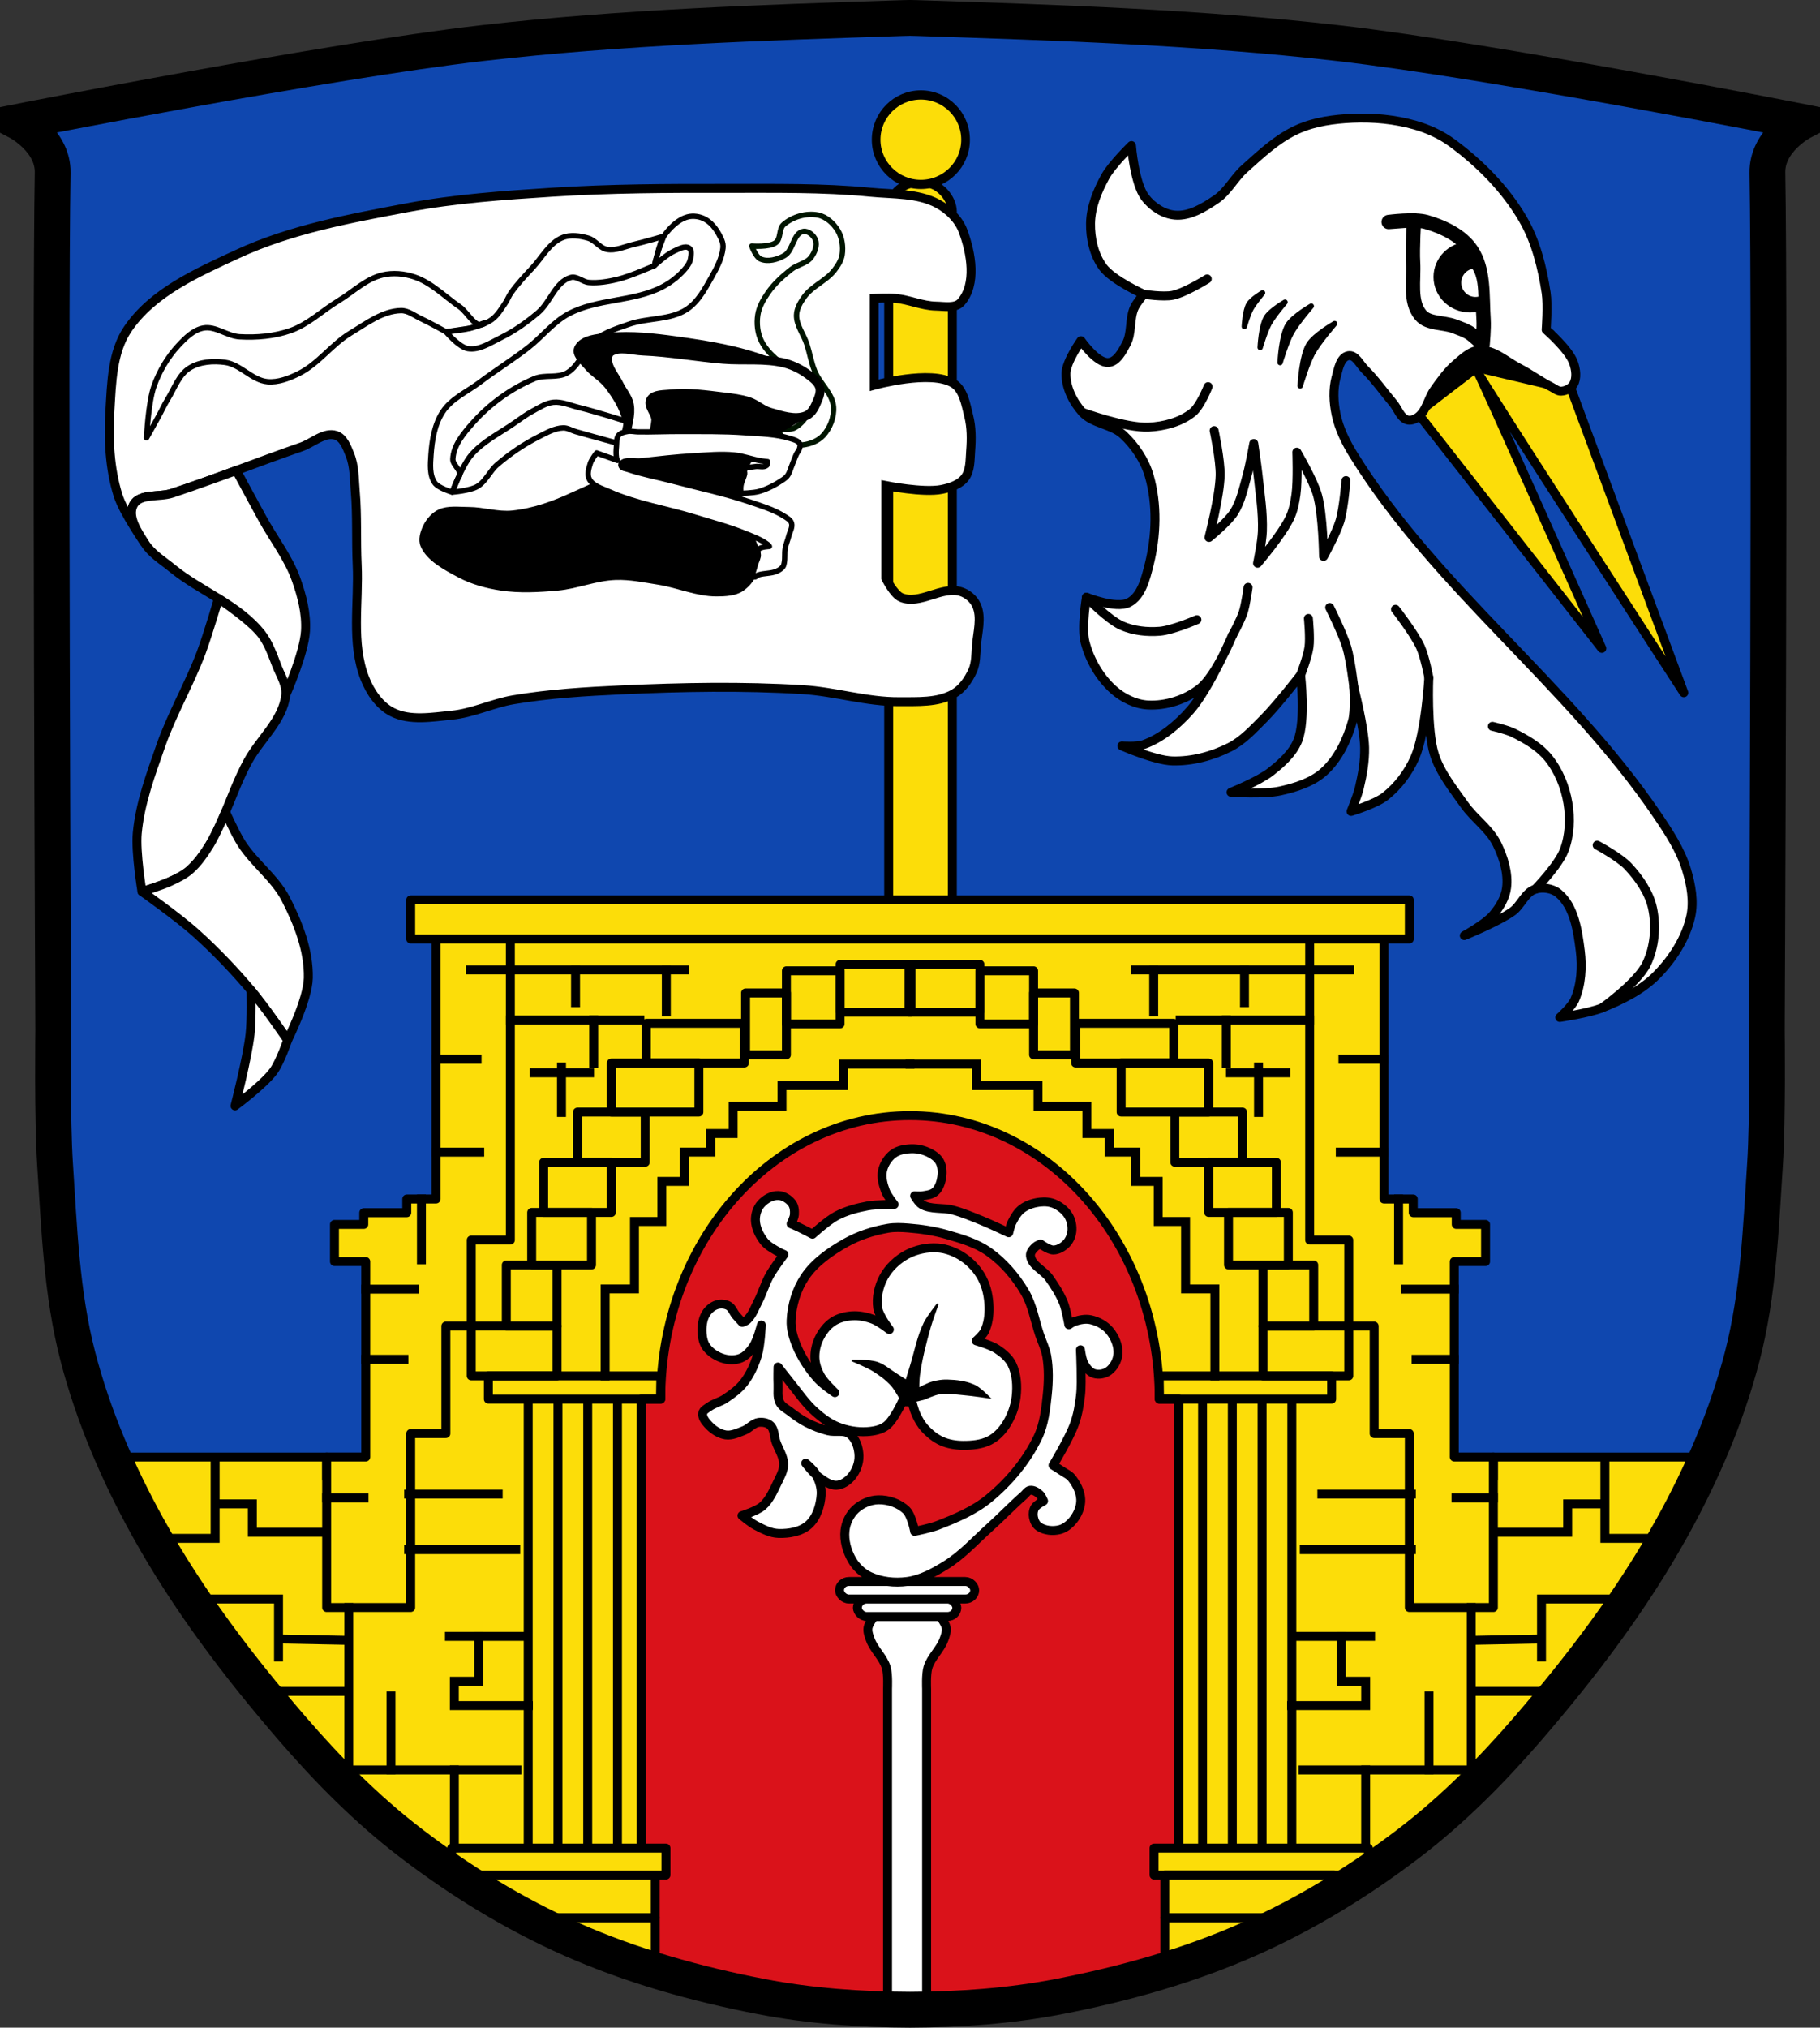 <?xml version="1.0" encoding="UTF-8" standalone="no"?><svg xmlns="http://www.w3.org/2000/svg" viewBox="0 0 1017.37 1133.16" xmlns:xlink="http://www.w3.org/1999/xlink"><rect x="0" y="0" width="1017.37" height="1133.16" fill="#333333" stroke="none"/><g transform="translate(171.91-5.625)"><path d="m336.66 15.625c-1.327.009-2.643.051-3.969.094-78.45 2.548-157.08 5.094-235.06 14-87.18 9.956-259.53 44-259.53 44 0 0 19.771 10.277 19.438 28.469-1.579 86.01.313 479.22.313 479.22 0 0-.63 49.816 1 74.66 2.359 35.959 3.666 72.49 12.688 107.37 8.625 33.36 22.473 65.51 39.16 95.66 22.382 40.44 50.62 77.69 80.84 112.66 19.958 23.09 41.654 45.02 65.875 63.59 27.746 21.274 57.97 39.81 89.94 53.969 33.818 14.979 69.904 25.08 106.22 32.09 27.342 5.284 55.38 7.28 83.22 7.375 27.838-.095 55.876-2.091 83.22-7.375 36.32-7.02 72.4-17.12 106.22-32.09 31.967-14.159 62.19-32.695 89.94-53.969 24.22-18.571 45.917-40.502 65.875-63.59 30.22-34.97 58.46-72.22 80.84-112.66 16.684-30.14 30.531-62.3 39.16-95.66 9.02-34.888 10.329-71.42 12.688-107.37 1.63-24.84 1-74.66 1-74.66 0 0 1.891-393.21.313-479.22-.334-18.19 19.438-28.469 19.438-28.469 0 0-172.35-34.04-259.53-44-77.982-8.906-156.61-11.452-235.06-14-1.326-.043-2.642-.085-3.969-.094-.042 0-.083 0-.125 0-.042 0-.083 0-.125 0" fill="#0f47af"/><path d="m129.31 598.47v474.31c5.948 2.998 11.952 5.839 18.03 8.531 33.818 14.979 69.904 25.08 106.22 32.09 27.342 5.284 55.38 7.28 83.22 7.375 27.838-.095 55.876-2.091 83.22-7.375 36.32-7.02 72.4-17.12 106.22-32.09 6.079-2.692 12.08-5.534 18.03-8.531v-474.31h-414.94" fill="#da121a"/><g stroke="#000"><g stroke-width="5"><g stroke-linejoin="round"><path d="m608.65 221.31l114.85 146.66c0 0-70.1-157.45-69.56-154.75.539 2.696 115.39 179.55 115.39 179.55l-74.41-200.58c0 0-49.07-8.09-51.22-7.01-2.157 1.078-30.735 20.49-30.735 20.49z" fill="#fcdd09"/><path d="m574.96 216.61c1.182-4.514 2.274-11.357 6.863-12.201 3.905-.718 6.338 4.823 9.151 7.625 5.88 5.857 10.688 12.699 16.01 19.06 2.548 3.045 3.851 7.918 7.625 9.151 1.993.65 4.416-.277 6.1-1.525 4.763-3.529 5.705-10.426 9.151-15.251 3.669-5.138 7.377-10.415 12.201-14.488 3.83-3.235 7.958-7.349 12.963-7.625 8.07-.445 14.929 6.221 22.11 9.913 6.281 3.228 11.993 7.499 18.301 10.676 1.729.871 3.405 2.387 5.338 2.288 2.614-.134 5.536-1.557 6.863-3.813 2.062-3.505 1.384-8.377 0-12.201-2.703-7.467-15.251-18.301-15.251-18.301 0 0 1.043-13.806 0-20.589-2.186-14.223-5.73-28.738-12.963-41.18-9.764-16.792-23.999-31.2-39.653-42.703-6.203-4.557-13.438-7.836-20.843-9.938-11.232-3.189-23.16-4.307-34.823-3.788-10.358.462-21.02 1.895-30.502 6.1-11.317 5.02-20.619 13.853-29.841 22.11-5.774 5.173-9.394 12.705-15.81 17.06-6.796 4.608-14.796 9.549-22.978 8.871-6.473-.536-12.86-4.731-16.776-9.913-6.02-7.968-7.625-28.977-7.625-28.977 0 0-10.95 10.681-14.59 17.284-4.419 8.02-8.138 17.03-8.287 26.18-.137 8.448 1.895 17.567 6.863 24.402 5.388 7.414 22.876 15.251 22.876 15.251 0 0-4.09 4.785-5.338 7.625-2.756 6.276-1.183 14.04-4.423 20.08-2.283 4.256-5.246 10.112-10.07 10.421-6.497.416-15.251-12.201-15.251-12.201 0 0-8.282 11.591-8.388 18.301-.124 7.865 3.885 15.909 9.151 21.753 5.824 6.463 16.536 6.605 22.876 12.562 6.578 6.18 11.974 14.208 14.488 22.876 4.602 15.868 4.02 33.541 0 49.566-1.966 7.831-4.259 17.656-11.438 21.351-7.06 3.636-23.639-3.05-23.639-3.05 0 0-2.88 17.04-.763 25.16 2.618 10.04 8.23 19.829 16.01 26.689 5.208 4.591 12.13 8.01 19.06 8.388 10.114.55 20.991-2.92 28.977-9.151 9.177-7.16 18.301-29.739 18.301-29.739 0 0-12.997 29.929-23.639 41.94-7.114 8.03-15.843 15.403-25.927 19.06-3.83 1.39-12.201.763-12.201.763 0 0 18.406 8.117 28.21 8.388 10.97.303 22.22-2.693 32.03-7.625 7.413-3.73 13.189-10.152 19.06-16.01 7.534-7.517 20.589-24.402 20.589-24.402 0 0 2.99 25.26-1.525 36.602-2.864 7.198-9.16 12.751-15.251 17.539-6.524 5.129-22.11 11.438-22.11 11.438 0 0 18.518 1.236 27.452-.763 8.664-1.938 17.806-4.732 24.402-10.676 8.03-7.24 13.04-17.816 16.01-28.21 1.746-6.115.763-19.06.763-19.06 0 0 5.783 22.276 6.05 33.679.178 7.647-1.217 15.311-2.999 22.749-1.068 4.456-4.575 12.963-4.575 12.963 0 0 13.601-4.103 19.06-8.388 7.136-5.598 12.924-13.276 16.573-21.58 6.094-13.867 7.829-44.762 7.829-44.762 0 0-1.22 29.09 3.05 42.703 3.274 10.44 10.473 19.27 16.776 28.21 5.512 7.821 14.11 13.512 18.301 22.11 3.647 7.485 6.369 16.14 5.338 24.402-.704 5.64-3.933 10.93-7.625 15.251-4.261 4.987-16.01 11.438-16.01 11.438 0 0 18.734-7.607 26.893-13.421 4.85-3.456 7.07-10.744 12.76-12.506 4.191-1.298 9.581-.508 12.963 2.288 8.805 7.278 10.758 20.694 12.201 32.03 1.163 9.133.59 18.995-3.05 27.452-1.711 3.976-8.388 9.913-8.388 9.913 0 0 16.14-2.332 23.639-5.338 11.01-4.412 22.18-9.859 30.502-18.301 8.878-9 16.313-20.45 19.06-32.79 1.887-8.468.195-17.614-2.288-25.927-3.385-11.332-10.13-21.482-16.776-31.26-49.16-72.36-123.19-126.2-169.29-200.55-4.379-7.06-8.226-14.739-9.913-22.876-1.393-6.72-1.739-13.95 0-20.589z" fill="#fff"/></g><g fill="none" stroke-linecap="round"><path d="m435.42 339.38c0 0 12.06 12.573 19.84 15.963 6.52 2.84 14.03 3.626 21.12 3.065 7.23-.572 20.775-6.471 20.775-6.471"/><path d="m517.01 360.73c0 0 4.552-8.374 6.02-12.881 1.469-4.509 2.725-13.963 2.725-13.963"/><path d="m555.14 382.84c0 0 3.944-10.209 4.674-15.582.719-5.288-.341-16.01-.341-16.01"/><path d="m584.87 389.71c0 0-1.775-15.167-3.95-22.445-2.301-7.698-9.536-22.14-9.536-22.14"/><path d="m626.82 384.37c0 0-2.241-11.723-4.682-17.11-3.485-7.685-13.963-21.12-13.963-21.12"/><path d="m686.29 502.56c0 0 13.03-13.387 16.213-21.894 3.069-8.213 3.485-17.575 2.043-26.22-1.505-9.03-5.16-18.07-10.898-25.2-4.998-6.209-12.284-10.396-19.412-13.963-3.724-1.864-11.92-3.746-11.92-3.746"/><path d="m723.66 568.91c0 0 19.76-14.07 24.824-24.55 4.522-9.357 5.551-20.823 3.406-30.992-1.869-8.859-7.469-16.858-13.623-23.499-4.773-5.15-17.369-11.92-17.369-11.92"/><path d="m433.13 236.07c0 0 24.411 8.915 37.05 8.269 8.619-.441 17.831-2.787 24.563-8.188 4.381-3.515 8.669-14.449 8.669-14.449"/><path d="m467.44 170.09c0 0 10.922 1.658 16.219.56 6.961-1.444 19.265-9.151 19.265-9.151"/><path d="m506.78 246.27c0 0 3.56 16.623 3.371 25.04-.263 11.743-6.261 34.678-6.261 34.678 0 0 10.446-8.404 13.967-13.967 3.829-6.05 5.278-13.338 7.225-20.229 1.694-6 3.853-18.302 3.853-18.302 0 0 1.777 11.86 2.408 17.82 1.103 10.408 2.795 20.847 2.408 31.31-.222 5.991-2.701 17.78-2.701 17.78 0 0 13.713-16.04 18.11-25.486 1.89-4.06 2.76-8.568 3.371-13 1.075-7.795.482-23.6.482-23.6 0 0 9.159 15.507 11.559 24.08 3.087 11.03 3.371 34.2 3.371 34.2 0 0 7.07-12.797 9.151-19.747 2.188-7.308 3.371-22.637 3.371-22.637" stroke-linejoin="round"/></g></g><g transform="translate(1194.06)" fill="#fcdd09" stroke-linejoin="round" stroke-linecap="round"><rect y="107.68" x="-869.2" height="439.99" width="35.587" rx="16.18" stroke-width="5"/><path transform="matrix(.946 0 0 1.008-51.912-6.375)" d="m-818.51 89.35c0 13.699-11.829 24.803-26.421 24.803-14.592 0-26.421-11.1-26.421-24.803 0-13.699 11.829-24.803 26.421-24.803 14.592 0 26.421 11.1 26.421 24.803z" stroke-width="5.12"/></g><g transform="translate(1196.75)" fill="#fff" stroke-width="5"><path d="m-824.98 380.51c-2.309 5.119-5.881 10.205-10.784 12.941-8.879 4.954-20.03 4.223-30.2 4.314-18.11.161-35.836-5.616-53.912-6.729-33.688-2.073-67.54-1.432-101.25.125-20.234.934-40.545 2.138-60.52 5.525-11.69 1.983-22.707 7.482-34.509 8.627-11.04 1.072-23.348 3.309-33.24-1.711-7.198-3.652-12.326-11.27-15.285-18.778-7.795-19.777-3.315-42.39-4.314-63.63-.642-13.649.089-27.365-1.078-40.979-.588-6.856-.397-14.05-2.977-20.427-1.67-4.13-3.568-9.477-7.807-10.847-6.49-2.097-12.965 4.242-19.411 6.47-24.18 8.359-47.951 17.89-72.25 25.882-7.13 2.345-18.01-.138-21.568 6.47-3.559 6.609 6.47 21.568 6.47 21.568 0 0-12.03-17.13-15.1-26.96-4.717-15.1-5.443-31.46-4.501-47.25.924-15.49 1.228-32.616 9.893-45.49 13.863-20.596 38.935-31.637 61.47-42.06 29.761-13.762 62.68-19.81 94.9-25.882 26.644-5.02 53.823-6.887 80.88-8.627 32.29-2.077 64.7-2.229 97.06-2.157 26.97.06 54.04-.488 80.88 2.157 12.703 1.252 26.518.394 37.744 6.47 6.04 3.269 11.596 8.672 14.02 15.1 4.696 12.449 7.721 29.921-1.078 39.901-3.127 3.547-9.292 2.241-14.02 2.157-7.683-.137-14.996-3.591-22.647-4.314-3.937-.372-11.862 0-11.862 0v48.53c0 0 31.672-8.825 44.21-1.078 5.746 3.549 6.972 11.785 8.627 18.333 1.589 6.283 1.582 12.951 1.078 19.411-.4 5.131-.083 11.03-3.235 15.1-2.954 3.813-8.212 5.525-12.941 6.47-10.246 2.049-31.27-2.157-31.27-2.157v51.764c0 0 4.387 8.992 8.627 10.784 10.313 4.358 22.773-6.663 33.431-3.235 3.638 1.17 7.05 4.069 8.627 7.549 3.119 6.874.576 15.12 0 22.647-.361 4.714-.213 9.709-2.157 14.02z"/><g stroke-linejoin="round"><path d="m-1287.62 309.34c-3.997-6.353-10.03-14.959-6.47-21.568 3.559-6.609 14.433-4.139 21.568-6.47 12.09-3.951 35.977-12.731 35.977-12.731 0 0 9.616 17.823 14.483 26.703 6.255 11.411 14.54 21.895 18.914 34.15 3.291 9.22 5.839 19.12 5.254 28.897-.745 12.442-11.03 35.727-11.03 35.727 0 0-6.161-24.451-13.66-34.15-12.64-16.35-33.934-23.67-49.912-36.777-5.272-4.325-11.489-8.01-15.12-13.779z"/><path d="m-1208.92 394.05c-1.553 14.03-14.185 24.42-21.02 36.777-11.144 20.16-15.748 45.21-32.574 60.945-7.157 6.692-26.795 12.08-26.795 12.08 0 0-3.618-21.726-2.627-32.574 1.534-16.795 7.571-32.94 13.13-48.861 6.236-17.845 15.945-34.32 22.592-52.01 3.725-9.916 9.659-30.27 9.659-30.27 0 0 17.565 11.626 23.966 19.766 4.065 5.169 6.2 11.631 8.61 17.749 2.096 5.322 5.68 10.715 5.05 16.401z"/><path d="m-1289.31 503.85c0 0 20.19 14.362 29.422 22.592 11.277 10.06 21.77 21.03 31.523 32.574 7.439 8.802 20.49 27.846 20.49 27.846 0 0 11.294-22.495 11.559-34.676.332-15.296-5.606-30.53-12.609-44.13-6.05-11.745-17.55-19.886-24.693-30.998-3.57-5.554-8.97-17.661-8.97-17.661 0 0-5.349 12.722-9 18.542-3.122 4.977-6.495 9.972-10.926 13.83-3.289 2.863-7.328 4.782-11.283 6.617-4.973 2.308-15.512 5.467-15.512 5.467z"/><path d="m-1228.36 559.02c0 0 .414 16.514-.525 24.693-1.552 13.513-8.406 39.93-8.406 39.93 0 0 15.83-11.634 21.541-19.439 3.748-5.124 7.881-17.338 7.881-17.338 0 0-7.443-10.724-11.324-15.969-2.975-4.02-9.166-11.876-9.166-11.876z"/></g></g><g transform="translate(1204.15-31.33)" fill="none" stroke-linejoin="round" stroke-width="3"><path d="m-1024.94 272.7l-1.902 13.04c0 0-18.281-4.943-27.38-7.564-2.332-.672-4.548-2.157-6.975-2.092-4.815.128-9.302 2.709-13.601 4.882-8.373 4.233-16.255 9.572-23.365 15.693-4.178 3.597-6.391 9.439-11.159 12.206-4.122 2.392-13.949 3.139-13.949 3.139 0 0 5.499-14.696 10.462-20.575 6.539-7.745 16.1-12.332 24.411-18.13 3.305-2.307 6.558-4.727 10.113-6.626 3.676-1.963 7.363-4.458 11.508-4.882 4.717-.482 9.344 1.66 13.949 2.79 9.404 2.306 27.887 8.127 27.887 8.127z"/><path d="m-1123.27 312c0 0 1.92-4.778 2.947-7.139.41-.944 1.283-1.778 1.284-2.807 0-3.126-4-5.413-3.882-8.537.298-7.694 6.05-14.47 11.159-20.226 9.406-10.587 21.463-19.287 34.524-24.76 5.658-2.371 12.805-.1 18.13-3.139 7.163-4.085 9.453-13.873 16.04-18.832 5.404-4.067 12.1-6.121 18.483-8.37 10.53-3.712 23.12-2.215 32.432-8.37 6.363-4.204 10.197-11.495 13.949-18.13 2.825-4.999 5.646-10.334 6.277-16.04.168-1.52-.088-3.131-.697-4.534-1.947-4.479-4.83-9.08-9.07-11.508-2.953-1.692-6.837-2.314-10.113-1.395-5.489 1.54-9.915 6.188-13.252 10.811-1.529 2.118-1.984 4.838-2.79 7.323-.965 2.977-2.441 9.07-2.441 9.07 0 0 6.71-6.2 10.811-8.02 2.709-1.203 6.32-3.485 8.718-1.744 1.61 1.169 1.041 3.968.697 5.928-.314 1.792-1.304 3.462-2.441 4.882-3.563 4.45-8.2 8.169-13.252 10.811-16.07 8.404-36.28 6.508-52.31 14.995-8.826 4.673-15.11 13.08-23.02 19.18-8.707 6.722-18.07 12.554-26.852 19.18-6.999 5.282-15.745 9.07-20.575 16.39-4.583 6.943-6.06 15.762-6.626 24.06-.359 5.265-.912 11.355 2.092 15.693 2.102 3.035 9.764 5.231 9.764 5.231z"/><path d="m-1010.28 185.41l2.441-9.07 2.79-7.323c0 0-11.1 3.248-16.739 4.534-4.957 1.13-9.992 3.691-14.995 2.79-4-.721-6.556-5.144-10.462-6.277-4.579-1.328-9.872-2.119-14.298-.349-7.326 2.931-11.383 10.944-16.739 16.739-4.253 4.602-8.618 9.16-12.206 14.298-1.222 1.75-1.941 3.814-3.139 5.58-2.18 3.215-4.209 6.744-7.323 9.07-3.426 2.556-7.737 3.743-11.857 4.882-4.532 1.253-13.949 2.092-13.949 2.092 0 0 7.142 8.544 12.206 9.416 6.267 1.079 12.418-3.14 18.13-5.928 7.679-3.746 14.777-8.748 21.273-14.298 6.754-5.771 9.589-17.1 18.13-19.529 3.364-.955 6.628 2.509 10.113 2.79 5.361.432 10.808-.504 16.04-1.744 7.123-1.687 20.575-7.672 20.575-7.672z"/><path d="m-1126.75 222.38c0 0-9.186-5.112-13.949-7.323-3.642-1.691-7.145-4.598-11.159-4.534-10.303.167-19.417 7.245-28.25 12.554-10.503 6.314-17.96 17.234-28.945 22.668-5.383 2.663-11.454 5.05-17.437 4.534-8.655-.752-15.11-9.637-23.714-10.811-6.647-.907-14.188-.415-19.878 3.139-6.02 3.759-8.49 11.393-12.206 17.437-1.934 3.145-3.458 6.525-5.231 9.765-2.173 3.972-6.626 11.857-6.626 11.857 0 0 .915-19.761 4.185-28.945 2.955-8.301 7.593-16.222 13.601-22.668 3.87-4.152 8.372-8.71 13.949-9.765 6.815-1.289 13.302 4.482 20.226 4.882 9.587.554 19.541-.29 28.596-3.487 9.946-3.511 17.825-11.283 26.852-16.739 8.07-4.878 15.242-12.1 24.411-14.298 5.775-1.386 12.149-.823 17.785 1.046 9.64 3.197 17.09 10.989 25.457 16.739 4.522 3.106 8.614 12.208 13.374 9.591 4.76-2.617-7.097 2.266-7.097 2.266z"/></g></g><g stroke-linejoin="round"><path d="m261.32 244.66c0 0 7.865 1.832 11.07 0 5.492-3.141 9.563-10.03 9.624-16.36.029-2.944-2.563-5.344-4.331-7.699-6.877-9.162-19.04-14.245-24.06-24.541-2.129-4.363-2.65-9.636-1.925-14.436.686-4.542 3.147-8.743 5.774-12.511 3.503-5.02 8.177-9.208 12.992-12.992 3.396-2.669 8.507-3.258 11.07-6.737 1.96-2.663 3.548-6.521 2.406-9.624-.953-2.59-4-5.203-6.737-4.812-5.654.81-5.639 10.619-10.586 13.473-3.929 2.267-9.332 3.776-13.473 1.925-2.64-1.18-4.812-7.218-4.812-7.218 0 0 9.872.835 13.473-1.925 2.909-2.229 1.569-7.696 4.331-10.1 5.02-4.373 12.723-6.601 19.248-5.293 4.593.921 8.652 4.648 11.07 8.661 2.352 3.909 3.058 8.958 2.406 13.473-.462 3.195-2.365 6.101-4.331 8.661-4.567 5.948-12.451 8.837-16.842 14.917-2.145 2.971-4.211 6.442-4.331 10.1-.19 5.78 4 10.855 5.774 16.36 1.584 4.929 2.398 10.113 4.331 14.917 2.839 7.06 10.08 12.622 10.586 20.21.376 5.62-1.956 11.739-5.774 15.879-2.871 3.113-7.34 4.823-11.549 5.293-3.095.345-9.143-1.925-9.143-1.925z" fill="#fff" stroke="#001500" stroke-width="3"/><g stroke="#000"><path d="m604.34 129.69c0 0 14.282-1.931 21.02 0 9.529 2.733 19.678 7.541 25.22 15.762 7.354 10.911 5.94 25.751 6.83 38.879.308 4.546-.525 13.66-.525 13.66 0 0-4.62-4.588-7.356-6.305-2.591-1.626-5.552-2.58-8.406-3.678-6.203-2.385-14.656-1.202-18.914-6.305-6.348-7.606-3.611-19.533-4.203-29.422-.471-7.869.525-23.643.525-23.643z" fill="none" stroke-width="8"/><g stroke-linecap="round" stroke-width="5"><path d="m648.79 143.13c-9.402.502-16.875 8.03-16.875 17.281 0 9.575 8.01 17.344 17.875 17.344 2.601 0 5.05-.53 7.281-1.5-.329-10.858-.624-22.09-6.5-30.813-.547-.811-1.15-1.567-1.781-2.313z"/><path d="m652.25 153.18c-5.475.303-9.826 4.847-9.826 10.43 0 5.779 4.664 10.468 10.409 10.468 1.514 0 2.942-.32 4.24-.905-.191-6.553-.363-13.335-3.785-18.597-.318-.489-.67-.946-1.037-1.396z" fill="#fff"/></g></g></g><g stroke="#000"><path d="m620.71 238.72l9.151-15.251 12.201-14.488 12.963-7.625 22.11 9.913 18.301 10.676 5.338 2.288 6.863-3.813-6.863 3.813-46.836-11.01z"/><g stroke-linejoin="round"><g transform="translate(1208.21-51.05)" stroke-width="3"><path d="m-647.12 227.74c0 0-10.15 5.823-13.07 10.617-3.71 6.097-4.356 20.963-4.356 20.963 0 0 3.422-11.417 6.262-16.607 2.988-5.461 11.162-14.973 11.162-14.973z"/><path d="m-634.05 237.51c0 0-11.226 6.425-14.453 11.716-4.103 6.727-4.818 23.13-4.818 23.13 0 0 3.785-12.598 6.925-18.325 3.304-6.03 12.345-16.522 12.345-16.522z"/><path d="m-661.81 225.55c0 0-8.09 4.669-10.413 8.513-2.956 4.888-3.471 16.808-3.471 16.808 0 0 2.727-9.154 4.99-13.316 2.381-4.379 8.895-12.01 8.895-12.01z"/><path d="m-674.35 220.35c0 0-5.943 3.468-7.651 6.323-2.172 3.631-2.55 12.484-2.55 12.484 0 0 2-6.799 3.666-9.89 1.749-3.253 6.535-8.917 6.535-8.917z"/></g><path d="m86.59 517.87v161.78h-18.5v50.844h-21.563v101.72h-35.844v-12.313h-119.41c5.851 13.377 12.366 26.466 19.406 39.19 22.382 40.44 50.62 77.69 80.84 112.66 19.958 23.09 41.654 45.02 65.875 63.59 27.745 21.274 57.97 39.81 89.94 53.969 12.772 5.657 25.879 10.607 39.19 14.969v-316.75h10.906c0-87.49 62.39-158.44 139.34-158.44 76.957 0 139.34 70.948 139.34 158.44h10.906v316.75c13.309-4.361 26.416-9.312 39.19-14.969 31.967-14.159 62.19-32.695 89.94-53.969 24.22-18.571 45.917-40.502 65.875-63.59 30.22-34.97 58.46-72.22 80.84-112.66 7.04-12.721 13.555-25.811 19.406-39.19h-119.41v12.313h-35.844v-101.72h-21.563v-50.844h-18.5v-161.78h-213.75-72.875-213.75z" fill="#fcdd09" stroke-width="5"/></g><g transform="translate(2529.84-26)" fill="#fcdd09"><path d="m-2457.98 545.47v156.22h-16.387v7.647h-24.03v6.555h-16.387v20.756h17.479v109.24h-21.849v84.12h46.975v-97.23h19.664v-60.08h14.202v-48.07h21.849v-181.34h-41.513z" stroke-linejoin="round" stroke-width="5"/><path d="m-2497.31 752.07h27.302" stroke="#000" stroke-linecap="square" stroke-width="5" id="0"/><path d="m-2497.31 791.27h21.356" stroke="#000" stroke-linecap="square" stroke-width="5" id="1"/><path d="m-2519.16 868.77h20.905" stroke="#000" stroke-linecap="square" stroke-width="5" id="2"/><path d="m-2466.17 701.69v34.02" stroke="#000" stroke-linecap="square" stroke-width="5" id="3"/><path d="m-2457.98 675.51h24.397" stroke="#000" stroke-linecap="square" stroke-width="5" id="4"/><path d="m-2457.98 623.58h22.91" stroke="#000" stroke-linecap="square" stroke-width="5" id="5"/><path d="m-2416.47 573.67h-22.319" stroke="#000" stroke-linecap="square" stroke-width="5" id="6"/></g><g transform="matrix(-1 0 0 1-1856.28-26)" fill="#e4c808"><path d="m-2457.98 545.47v156.22h-16.387v7.647h-24.03v6.555h-16.387v20.756h17.479v109.24h-21.849v84.12h46.975v-97.23h19.664v-60.08h14.202v-48.07h21.849v-181.34h-41.513z" fill="#fcdd09" stroke-linejoin="round" stroke-width="5"/><use xlink:href="#0"/><use xlink:href="#1"/><use xlink:href="#2"/><use xlink:href="#3"/><use xlink:href="#4"/><use xlink:href="#5"/><use xlink:href="#6"/></g><path fill="#fcdd09" stroke-linejoin="round" stroke-linecap="round" stroke-width="5" d="m57.663 508.55h558.23v21.849h-558.23z"/><g transform="translate(2530.92-26)"><path d="m-2507.86 948.35l-39.27-.77" fill="none" stroke="#000" stroke-width="5" id="7"/><path d="m-2507.86 976.86h-42.35" fill="none" stroke="#000" stroke-width="5" id="8"/><g><g fill="none" stroke-linecap="square" stroke-width="5"><path d="m-2507.86 930.01v100.74"/><path d="m-2616.22 891.34h33.642v-22.343-22.343"/><path d="m-2597.04 925.24h49.907v32.359"/></g><path d="m-2507.86 1020.77h94.02" fill="none" stroke="#000" stroke-linecap="square" stroke-width="5" id="D"/><path d="m-2448.85 1020.77v61.56" fill="none" stroke-linecap="square" stroke-width="5"/><path d="m-2521.35 887.95h-40.42v-15.876h-19.11" fill="none" stroke="#000" stroke-linecap="square" stroke-width="5" id="E"/><path d="m-2484.27 1020.77v-41.41" fill="none" stroke="#000" stroke-linecap="square" stroke-width="5" id="F"/><path d="m-2474.38 897.64h59.839" fill="none" stroke="#000" stroke-linecap="square" stroke-width="5" id="G"/><path d="m-2474.38 866.59h50.03" fill="none" stroke="#000" stroke-linecap="square" stroke-width="5" id="H"/><path d="m-2407.46 984.81h-41.4v-13.62h13.62v-25.06h-16.344" fill="none" stroke="#000" stroke-linecap="square" stroke-width="5" id="I"/><path d="m-2435.24 946.13h25.606" fill="none" stroke="#000" stroke-linecap="square" stroke-width="5" id="J"/></g></g><g transform="matrix(-1 0 0 1-1857.36-26)"><use xlink:href="#7"/><use xlink:href="#8"/><g><g fill="none" stroke-linecap="square" stroke-width="5"><path d="m-2507.86 930.01v104.05"/><path d="m-2615.8 891.34h33.23v-22.343-22.343"/><path d="m-2595.31 925.24h48.17v32.359"/></g><use xlink:href="#D"/><path d="m-2448.85 1020.77c0 19.2 0 38.39 0 57.59" fill="none" stroke-linecap="square" stroke-width="5"/><use xlink:href="#E"/><use xlink:href="#F"/><use xlink:href="#G"/><use xlink:href="#H"/><use xlink:href="#I"/><use xlink:href="#J"/></g></g><g fill="none" stroke-linejoin="round" stroke-linecap="square" stroke-width="5"><path d="m101.09 774.54h96.35v12.994h-96.35z"/><path d="m186.42 1040.71h-90.55"/></g><g transform="translate(2531.92-26)"><path d="m-2408.57 814.81v249.64" fill="none" stroke="#000" stroke-linecap="square" stroke-width="5" id="9"/><path d="m-2391.94 814.81v249.64" fill="none" stroke="#000" stroke-linecap="square" stroke-width="5" id="A"/><path d="m-2375.3 814.81v249.64" fill="none" stroke="#000" stroke-linecap="square" stroke-width="5" id="B"/><path d="m-2358.67 814.81v249.64" fill="none" stroke="#000" stroke-linecap="square" stroke-width="5" id="C"/></g><g fill="none" stroke-linejoin="round" stroke-linecap="square" stroke-width="5"><path transform="scale(-1 1)" d="m-572.47 774.54h96.35v12.994h-96.35z"/><path d="m487.15 1040.71h90.55"/></g><g transform="matrix(-1 0 0 1-1858.35-26)"><use xlink:href="#9"/><use xlink:href="#A"/><use xlink:href="#B"/><use xlink:href="#C"/></g><g stroke-width="5"><g stroke-linecap="square"><g fill="none"><path d="m113.37 547.67h97.33"/><path d="m113.37 575.66h72.42"/><path d="m149.81 547.67v18.298"/><path d="m200.55 547.67v23.373"/><path d="m159.96 575.66v24.45"/><path d="m141.97 601.95v25.372"/><path d="m126.74 605.18h30.908"/><path d="m560.19 547.67h-97.33"/><path d="m560.19 575.66h-72.42"/><path d="m523.75 547.67v18.298"/><path d="m473.01 547.67v23.373"/><path d="m513.6 575.66v24.45"/><path d="m531.59 601.95v25.372"/><path d="m546.82 605.18h-30.908"/><g stroke-linejoin="round"><path d="m534.08 746.7h47.958v27.838h-47.958z"/><path d="m534.08 712.56h28.366v34.14h-28.366z"/><path d="m514.82 683.2h33.442v29.358h-33.442z"/><path d="m503.73 655.15h37.839v28.05h-37.839z"/><path d="m484.81 627.1h37.839v28.05h-37.839z"/><path d="m454.8 599.7h48.93v27.401h-48.93z"/><path d="m429.36 577.51h54.802v22.18h-54.802z"/><path d="m405.87 560.55h22.834v34.577h-22.834z"/><path d="m375.86 548.16h30.01v29.684h-30.01z"/><g transform="scale(-1 1)"><path d="m-139.48 746.7h47.959v27.838h-47.959z"/><path d="m-139.48 712.56h28.366v34.14h-28.366z"/><path d="m-158.74 683.2h33.442v29.357h-33.442z"/><path d="m-169.83 655.15h37.839v28.05h-37.839z"/><path d="m-188.75 627.1h37.839v28.05h-37.839z"/><path d="m-218.76 599.7h48.93v27.401h-48.93z"/><path d="m-244.2 577.51h54.801v22.18h-54.801z"/><path d="m-267.69 560.55h22.834v34.577h-22.834z"/><path d="m-297.7 548.16h30.01v29.684h-30.01z"/></g><path d="m297.7 544.57h39.674v26.748h-39.674z"/><path d="m336.19 544.57h39.675v26.748h-39.675z"/></g><path d="m166.36 774.54v-48.595h16.387v-37.689h15.294v-22.395h12.563v-16.387h14.748v-10.378h12.563v-15.294h27.311v-11.471h34.412v-12.02h37.14"/><path d="m507.2 774.54v-48.595h-16.387v-37.689h-15.294v-22.395h-12.563v-16.387h-14.748v-10.378h-12.563v-15.294h-27.311v-11.471h-34.412v-12.02h-37.14"/></g><g fill="#fcdd09" stroke-linejoin="round"><path d="m473.2 1038.45h119.79v15.05h-119.79z"/><path d="m99.69 1053.5v10.813c7.563 4.594 15.272 8.976 23.09 13.09h71.59v-23.906h-94.69zm379.5 0v23.906h71.59c7.821-4.117 15.53-8.5 23.09-13.09v-10.813h-94.69z"/><path d="m122.78 1077.41c8.07 4.246 16.248 8.224 24.563 11.906 9.965 4.414 20.13 8.388 30.438 12h16.594v-23.906h-71.59zm356.41 0v23.906h16.594c10.306-3.612 20.473-7.586 30.438-12 8.314-3.682 16.497-7.66 24.563-11.906h-71.59z"/><path transform="scale(-1 1)" d="m-200.36 1038.45h119.79v15.05h-119.79z"/></g></g><g fill="#fff" stroke-linejoin="round"><g stroke-linecap="round"><path d="m316.69 909.03c0 0-3.01 3.917-3.375 6.25-.353 2.276.509 4.591 1.313 6.75 2.07 5.562 7.135 9.785 8.844 15.469 1.141 3.796.75 11.875.75 11.875v3.375 175.84c4.19.105 8.378.173 12.563.187 3.094-.001 6.183-.065 9.281-.125v-175.91-3.375c0 0-.391-8.08.75-11.875 1.708-5.683 6.805-9.908 8.875-15.469.803-2.158 1.665-4.474 1.313-6.75-.362-2.333-3.375-6.25-3.375-6.25h-14.156-8.656-14.12z"/><rect width="55.57" height="9.796" x="307.37" y="899.24" rx="5.26" ry="4.898"/><rect width="75.54" height="9.796" x="297.39" y="889.45" rx="5.26" ry="4.898"/></g><path d="m339.38 861.44c0 0-1.639-8.846-4.659-11.813-3.961-3.891-10.05-5.936-15.601-5.836-4.637.083-9.466 2.165-12.85 5.337-3.202 3-5.336 7.446-5.823 11.813-.633 5.669 1.112 11.716 3.993 16.639 2.221 3.795 5.703 7.083 9.678 8.965 6.399 3.03 14.02 3.829 21.04 2.91 7.717-1.01 14.901-4.959 21.523-9.05 9.201-5.686 16.573-13.905 24.624-21.13 6.51-5.845 12.54-12.218 19.13-17.97 1.129-.985 2.01-2.628 3.494-2.829 1.92-.259 3.874 1.045 5.324 2.329 1.061.94 2.163 3.66 2.163 3.66 0 0-3.79 1.927-4.825 3.66-.921 1.542-1.152 3.557-.832 5.324.362 2 1.315 4.174 2.995 5.324 3.268 2.236 7.934 2.693 11.762 1.679 3.399-.9 6.319-3.582 8.333-6.463 2.11-3.02 3.543-6.844 3.364-10.522-.211-4.342-2.44-8.586-5.158-11.98-1.241-1.55-3.183-2.378-4.825-3.494-1.795-1.219-5.491-3.494-5.491-3.494 0 0 9.05-14.95 11.98-23.13 1.801-5.03 2.726-10.363 3.34-15.667.593-5.116.35-10.296.32-15.447-.02-3.441-.333-10.316-.333-10.316 0 0 .722 5.739 2.163 8.153 1.287 2.156 3.088 4.429 5.491 5.158 2.582.783 5.774.22 7.986-1.331 2.967-2.083 5.01-5.871 5.324-9.484.397-4.632-1.687-9.57-4.659-13.144-2.621-3.152-6.639-5.314-10.649-6.156-2.949-.619-6.122.057-8.985.998-1.156.381-3.161 1.83-3.161 1.83 0 0-1.423-8.392-2.995-12.313-1.979-4.936-4.934-9.456-7.986-13.81-3.118-4.448-9.983-7.07-10.482-12.479-.175-1.904 1.457-3.659 2.829-4.992.765-.744 2.829-1.497 2.829-1.497 0 0 4.525 3.352 7.155 3.328 2.663-.025 5.315-1.601 7.18-3.503 1.75-1.784 2.87-4.319 3.154-6.802.342-2.988-.311-6.244-1.848-8.829-1.747-2.938-4.688-5.26-7.816-6.639-2.456-1.083-5.322-1.309-7.99-1.015-3.575.395-7.265 1.512-10.15 3.66-2.544 1.895-4.218 4.826-5.657 7.654-.922 1.81-1.83 5.815-1.83 5.815 0 0-9.773-4.635-14.779-6.675-5.375-2.191-10.757-4.455-16.358-5.968-5.709-1.543-12.355-.149-17.462-3.139-1.801-1.056-3.978-4.838-3.978-4.838 0 0 2.902.226 4.326 0 2.479-.393 5.287-.655 7.155-2.329 2.223-1.993 3.253-5.212 3.682-8.167.418-2.876.245-6.103-1.174-8.639-1.329-2.376-3.862-4-6.319-5.176-2.965-1.416-6.368-2.125-9.652-2.01-3.463.126-7.223.773-9.997 2.848-2.997 2.243-5.225 5.831-5.999 9.493-.789 3.73.331 7.745 1.673 11.314 1.045 2.779 4.825 7.487 4.825 7.487 0 0-9.925-.08-14.781.811-5.963 1.093-11.956 2.71-17.33 5.512-5.02 2.615-13.477 10.316-13.477 10.316 0 0-4.959-2.619-7.487-3.827-1.479-.706-4.492-1.997-4.492-1.997 0 0 1.708-3.338 1.83-5.158.143-2.149-.058-4.585-1.331-6.323-1.731-2.365-4.725-4.231-7.654-4.326-3.57-.115-7.276 1.989-9.65 4.659-2.145 2.412-3.25 5.925-3.161 9.151.117 4.252 2.214 8.455 4.825 11.813 1.948 2.504 4.933 4.02 7.654 5.657 1.106.664 3.494 1.664 3.494 1.664 0 0-5.69 7.538-7.986 11.647-2.609 4.669-4.059 9.909-6.518 14.663-1.835 3.546-3.202 7.575-6.127 10.294-.726.675-2.662 1.331-2.662 1.331 0 0-2.376-2.51-3.494-3.827-1.507-1.777-2.27-4.394-4.326-5.491-1.914-1.021-4.423-1.161-6.489-.499-2.549.817-4.805 2.847-6.156 5.158-1.845 3.155-2.246 7.129-2.02 10.774.171 2.745.852 5.669 2.517 7.858 2.329 3.061 5.946 5.287 9.65 6.323 3.047.851 6.56.875 9.484-.333 2.938-1.213 5.218-3.848 6.988-6.489 2.375-3.543 4.492-11.98 4.492-11.98 0 0-.528 11.399-2.163 16.805-1.664 5.508-4.118 10.933-7.654 15.474-2.778 3.57-6.554 6.305-10.316 8.818-2.846 1.902-6.381 2.647-9.151 4.659-1.333.968-3.203 1.873-3.494 3.494-.399 2.223 1.322 4.474 2.829 6.156 2.59 2.89 6.147 5.403 9.983 5.99 3.505.535 7.04-1.212 10.339-2.496 2.885-1.122 5.058-4.099 8.129-4.491 2.215-.283 4.847.151 6.489 1.664 2.373 2.187 2.112 6.099 3.161 9.151 1.448 4.213 4.34 8.19 4.326 12.645-.012 3.701-2.046 7.152-3.66 10.482-2.207 4.555-4.344 9.477-8.153 12.812-3.174 2.779-11.481 5.324-11.481 5.324 0 0 4.868 4.04 7.654 5.491 4.01 2.089 8.286 4.362 12.812 4.492 5.823.168 12.462-.939 16.805-4.825 4.559-4.079 6.606-10.865 6.988-16.971.252-4.01-1.196-8.137-3.161-11.647-1.304-2.328-5.491-5.823-5.491-5.823 0 0 4.322 5.611 7.155 7.654 3.02 2.177 6.431 4.836 10.15 4.659 3.202-.152 6.268-2.362 8.319-4.825 2.637-3.169 4.28-7.526 4.16-11.647-.128-4.397-1.681-9.451-5.158-12.146-3.236-2.508-8.186-.792-12.146-1.83-4.075-1.068-8.06-2.569-11.813-4.492-3.319-1.703-6.368-3.907-9.327-6.176-2.052-1.574-4.639-2.834-5.815-5.138-1.57-3.077-.832-6.865-.998-10.316-.152-3.157 0-9.484 0-9.484 0 0 4.383 5.7 6.655 8.486 4.552 5.58 8.592 11.691 13.976 16.472 3.83 3.401 8.04 6.614 12.812 8.486 5.127 2.01 10.807 3.01 16.306 2.662 3.695-.235 7.669-.963 10.649-3.161 4.344-3.206 8.985-13.477 8.985-13.477h5.491c0 0 1.264 4.884 2.329 7.155 1.281 2.731 2.784 5.434 4.825 7.654 2.68 2.915 5.869 5.538 9.484 7.155 3.664 1.638 7.8 2.296 11.813 2.329 5.01.042 10.319-.425 14.808-2.662 3.653-1.821 6.716-4.926 8.985-8.319 3.191-4.769 5.338-10.438 5.99-16.14.692-6.06.33-12.652-2.329-18.14-1.729-3.564-5.02-6.289-8.319-8.486-3.479-2.319-11.647-4.659-11.647-4.659 0 0 3.631-3.202 4.659-5.324 1.991-4.112 2.612-8.91 2.496-13.477-.141-5.534-1.273-11.254-3.848-16.15-2.464-4.688-6.249-8.843-10.645-11.797-4.204-2.824-9.238-4.815-14.291-5.16-5.832-.397-11.987.904-17.14 3.66-5.325 2.85-10.113 7.328-12.978 12.645-2.786 5.171-4.224 11.499-3.328 17.306.693 4.488 6.489 11.98 6.489 11.98 0 0-5.677-4.399-8.985-5.657-3.784-1.44-7.941-2.275-11.98-1.997-3.71.256-7.565 1.25-10.649 3.328-3.333 2.246-5.917 5.693-7.654 9.318-1.64 3.423-2.52 7.356-2.329 11.148.175 3.486 1.451 6.94 3.161 9.983 1.984 3.53 7.986 9.151 7.986 9.151 0 0-6.768-4.632-9.484-7.654-4.854-5.402-9.01-11.606-11.8-18.319-1.895-4.557-3.399-9.532-3.174-14.462.385-8.428 2.961-17.11 7.654-24.13 5.518-8.245 14.163-14.246 22.794-19.13 7.249-4.105 15.42-6.716 23.626-8.153 3.77-.661 7.664-.461 11.481-.166 7.236.56 14.487 1.656 21.465 3.66 8.127 2.334 16.556 4.771 23.459 9.65 8.211 5.799 15.03 13.799 20.13 22.462 4.292 7.284 5.596 15.956 8.319 23.961 1.356 3.985 3.289 7.83 3.993 11.98 1.179 6.941 1.016 14.12.307 21.12-.832 8.195-1.75 16.703-5.299 24.13-6.273 13.14-16.06 24.842-27.29 34.11-8.36 6.902-18.673 11.229-28.784 15.14-4.115 1.592-12.812 3.328-12.812 3.328z"/></g></g><path d="m332.39 789.06c0 0-3.341-6.477-5.734-9.176-2.899-3.269-6.502-5.907-10.203-8.229-3.804-2.386-12.178-5.76-12.178-5.76 0 0 9.652-.164 14.15 1.316 3.833 1.261 6.939 4.127 10.368 6.253 1.991 1.236 5.925 3.785 5.925 3.785 0 0 1.629-5.381 2.469-8.06 2.528-8.08 3.995-16.597 7.734-24.19 1.916-3.891 7.406-10.697 7.406-10.697 0 0-3.2 8.593-4.443 13-2.519 8.927-4.859 17.96-6.089 27.15-.32 2.394-.329 7.241-.329 7.241 0 0 5.02-2.68 7.734-3.456 2.715-.776 5.57-1.229 8.393-1.152 5.194.143 10.598.759 15.305 2.962 3.142 1.471 8.06 6.583 8.06 6.583 0 0-9.523-1.419-14.317-1.81-4.431-.362-8.935-1.163-13.33-.493-2.933.446-8.393 2.962-8.393 2.962l-7.04 1.771z"/><path d="m336.66 15.625c-1.327.009-2.643.051-3.969.094-78.45 2.548-157.08 5.094-235.06 14-87.18 9.956-259.53 44-259.53 44 0 0 19.771 10.277 19.438 28.469-1.579 86.01.313 479.22.313 479.22 0 0-.63 49.816 1 74.66 2.359 35.959 3.666 72.49 12.688 107.37 8.625 33.36 22.473 65.51 39.16 95.66 22.382 40.44 50.62 77.69 80.84 112.66 19.958 23.09 41.654 45.02 65.875 63.59 27.746 21.274 57.97 39.81 89.94 53.969 33.818 14.979 69.904 25.08 106.22 32.09 27.342 5.284 55.38 7.28 83.22 7.375 27.838-.095 55.876-2.091 83.22-7.375 36.32-7.02 72.4-17.12 106.22-32.09 31.967-14.159 62.19-32.695 89.94-53.969 24.22-18.571 45.917-40.502 65.875-63.59 30.22-34.97 58.46-72.22 80.84-112.66 16.684-30.14 30.531-62.3 39.16-95.66 9.02-34.888 10.329-71.42 12.688-107.37 1.63-24.84 1-74.66 1-74.66 0 0 1.891-393.21.313-479.22-.334-18.19 19.438-28.469 19.438-28.469 0 0-172.35-34.04-259.53-44-77.982-8.906-156.61-11.452-235.06-14-1.326-.043-2.642-.085-3.969-.094-.042 0-.083 0-.125 0-.042 0-.083 0-.125 0z" fill="none" stroke-width="20"/></g><path d="m286.23 221.87c-4.571-8.856-17.537-12.42-27.731-16.445-16.431-6.487-34.589-9.377-52.42-11.84-12.277-1.695-24.864-3.107-37.23-1.973-5.622.515-11.936.872-16.335 3.947-2.115 1.479-3.837 3.895-3.799 6.249.065 4.02 4.093 7.276 6.838 10.524 3.068 3.631 7.733 6.135 10.637 9.867 4.368 5.614 8.191 11.808 9.877 18.418 1.802 7.07 3.737 15.235 0 21.707-5.38 9.315-18.254 13.849-28.87 18.747-10.179 4.696-21.22 8.661-32.669 9.867-8.08.851-16.17-1.963-24.312-1.973-5.594-.007-11.747-.912-16.714 1.316-3.988 1.788-6.955 5.311-8.737 8.88-1.82 3.645-3.097 8.111-1.519 11.84 3.358 7.937 12.947 13.02 21.273 17.431 7.104 3.766 15.343 6.01 23.552 7.236 10.482 1.562 21.331.959 31.909 0 10.942-.992 21.296-5.537 32.29-5.92 7.909-.275 15.762 1.415 23.552 2.631 11 1.718 21.489 6.57 32.669 6.578 5.068.004 10.795-.287 14.815-2.96 5.571-3.704 9.07-10.07 9.877-16.12 1.081-8.11-5.388-15.672-7.218-23.68-1.487-6.51-4.256-13.182-3.039-19.733 1.475-7.939 6.411-15.389 12.156-21.707 6.288-6.915 16.767-10.219 23.552-16.773 2.625-2.536 5.093-5.357 6.458-8.551 1.019-2.385 2.338-5.243 1.14-7.564" stroke="none"/><g fill="#fff" stroke="#000" stroke-linejoin="round"><path d="m169.77 269.32c0 0 14.539-7.669 19.212-13.572 3.463-4.375 5.321-9.835 5.698-15.13.286-4.01-5.04-8.389-2.659-11.84 1.973-2.857 7.198-2.567 11.02-2.96 9.828-1.013 19.828.462 29.63 1.644 4.747.573 9.586 1.132 14.06 2.631 4.233 1.419 7.467 4.686 11.776 5.92 6.412 1.836 14.02 4.461 20.13 1.973 3.56-1.449 5.093-5.357 6.458-8.551 1.019-2.385 1.928-5.115 1.14-7.564-.91-2.827-3.763-4.975-6.339-6.882-3.752-2.777-8.152-5.093-12.874-6.339-11.1-2.928-23.17-1.272-34.729-2.237-14.977-1.251-29.796-3.974-44.825-4.604-5.946-.249-12.983-2.634-17.854.329-1.443.878-1.908 2.749-1.899 4.276.027 5.069 4.199 9.465 6.458 14.14 1.815 3.759 4.952 7.16 5.698 11.182 1.074 5.792-1.234 11.684-1.97 17.516-.551 4.363.104 9.01-1.829 13.07-1.302 2.732-6.296 6.994-6.296 6.994z" stroke-width="5"/><path d="m161.61 258.76c0 0-2.855 3.658-3.521 5.779-.908 2.891-1.974 6.327-.503 9.02 2.036 3.723 7.236 5.122 11.319 6.935 14.993 6.658 31.759 9.214 47.538 14.1 9.348 2.895 18.896 5.353 27.919 9.02 4.53 1.839 9.326 3.504 13.08 6.473.318.251.755.925.755.925 0 0-4.73.112-6.04 1.618-.89 1.026 0 2.638-.252 3.93-.355 1.824-1.401 3.485-1.761 5.317-.393 2-2.096 4.946-.415 6.099.66.453 1.416-.764 2.176-1.014 3.331-1.095 7.13-.7 10.313-2.08 1.35-.586 2.681-1.409 3.521-2.543.493-.665.602-1.519.755-2.312.497-2.584.049-5.269.503-7.86.414-2.362 1.437-4.602 2.01-6.935.604-2.447 2.316-5 1.509-7.397-.561-1.666-2.465-2.706-4.02-3.699-5.677-3.612-12.394-5.647-18.865-7.86-14.173-4.846-28.986-7.933-43.514-11.79-8.287-2.2-16.816-3.709-24.901-6.473-1.301-.445-3.03-.542-3.773-1.618-.36-.52-.441-1.385 0-1.849 2.448-2.578 7.37-.98 11.07-1.387 9.708-1.07 19.419-2.212 29.18-2.774 7.617-.438 15.3-1.201 22.889-.462 5.056.492 9.841 2.387 14.84 3.236 1.248.212 3.773.462 3.773.462 0 0 .034 1.61-.503 2.08-1.649 1.445-4.391.283-6.54.693-1.973.377-4.585.13-5.785 1.618-.499.619.122 1.551 0 2.312-.327 2.043-1.48 3.879-1.938 5.896-.164.72-.259 1.459-.286 2.197-.036.971.162 2.91.162 2.91 0 0 6.856-.122 10.112-1.064 4.85-1.403 9.458-3.887 13.582-6.704.856-.585 1.676-1.262 2.264-2.08 1.243-1.732 1.704-3.843 2.515-5.779.868-2.07 1.555-4.206 2.515-6.242.522-1.107 1.459-2.062 1.761-3.236.231-.9.505-1.974 0-2.774-1.018-1.612-3.363-2.173-5.282-2.774-8.092-2.534-16.882-2.613-25.404-3.236-11.871-.868-23.809-.636-35.717-.694-7.965-.039-15.931.352-23.895.231-1.93-.029-3.89-.566-5.785-.231-1.806.319-3.895.751-5.03 2.081-1.422 1.664-1.047 4.135-1.258 6.242-.207 2.072-.314 4.181 0 6.242.085.556.503 1.618.503 1.618z" stroke-linecap="round" stroke-width="3"/></g></g></svg>